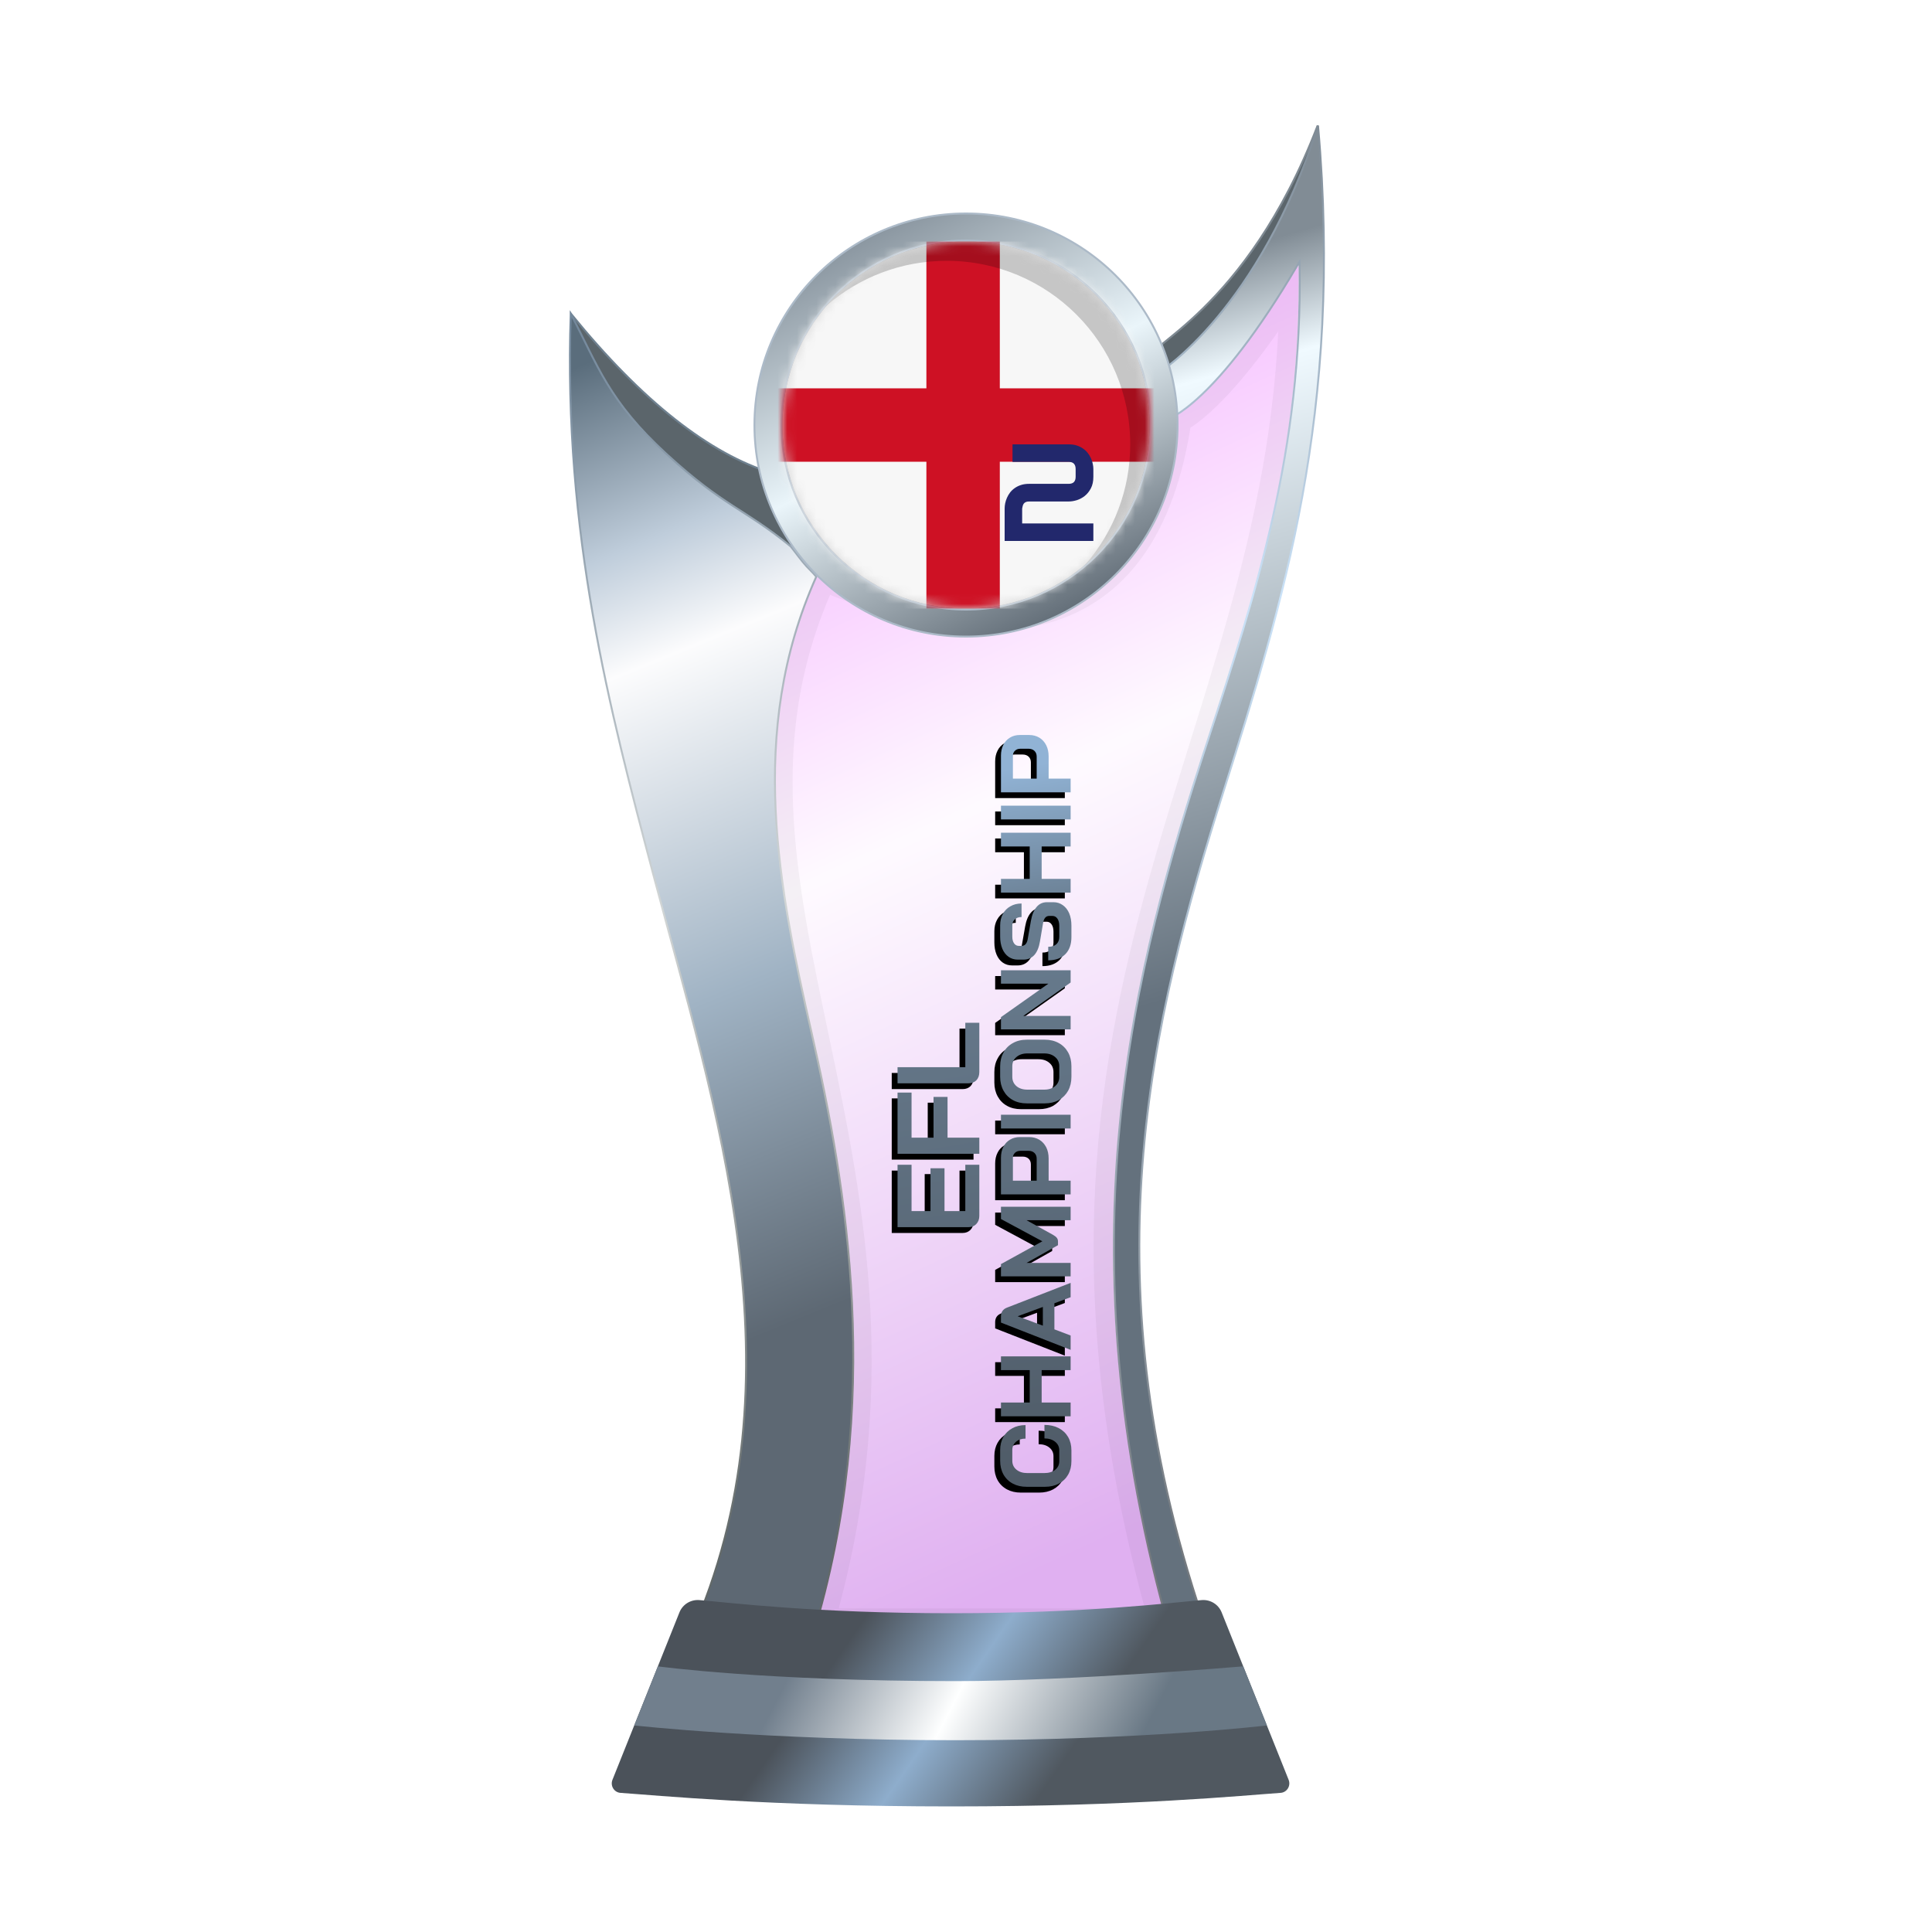 <?xml version="1.0" encoding="UTF-8"?>
<svg width="200px" height="200px" viewBox="0 0 200 200" version="1.1" xmlns="http://www.w3.org/2000/svg" xmlns:xlink="http://www.w3.org/1999/xlink">
    <title>england_2_silver</title>
    <defs>
        <linearGradient x1="39.044%" y1="6.772%" x2="58.233%" y2="95.397%" id="linearGradient-1">
            <stop stop-color="#EE86FF" offset="0%"></stop>
            <stop stop-color="#FEF7FF" offset="37.799%"></stop>
            <stop stop-color="#CB7CE7" offset="100%"></stop>
        </linearGradient>
        <filter x="-9.2%" y="-7.0%" width="118.4%" height="110.5%" filterUnits="objectBoundingBox" id="filter-2">
            <feGaussianBlur stdDeviation="1" in="SourceGraphic"></feGaussianBlur>
        </filter>
        <linearGradient x1="50.332%" y1="8.222%" x2="53.008%" y2="57.196%" id="linearGradient-3">
            <stop stop-color="#818C95" offset="0%"></stop>
            <stop stop-color="#F0FAFF" offset="16.42%"></stop>
            <stop stop-color="#64717D" offset="100%"></stop>
        </linearGradient>
        <linearGradient x1="50.955%" y1="-0.323%" x2="51.506%" y2="94.957%" id="linearGradient-4">
            <stop stop-color="#7F8B96" offset="0%"></stop>
            <stop stop-color="#CAE2F8" offset="32.955%"></stop>
            <stop stop-color="#757A7F" offset="100%"></stop>
        </linearGradient>
        <linearGradient x1="48.684%" y1="0.016%" x2="56.281%" y2="77.617%" id="linearGradient-5">
            <stop stop-color="#5A6D7C" offset="0%"></stop>
            <stop stop-color="#BFCDDB" offset="19.433%"></stop>
            <stop stop-color="#FCFCFD" offset="31.193%"></stop>
            <stop stop-color="#A0B3C4" offset="65.716%"></stop>
            <stop stop-color="#5D6873" offset="100%"></stop>
        </linearGradient>
        <linearGradient x1="52.298%" y1="-0.283%" x2="54.68%" y2="93.621%" id="linearGradient-6">
            <stop stop-color="#73889C" offset="0%"></stop>
            <stop stop-color="#D1D5D5" offset="47.712%"></stop>
            <stop stop-color="#626969" offset="100%"></stop>
        </linearGradient>
        <linearGradient x1="29.723%" y1="45.927%" x2="71.412%" y2="54.64%" id="linearGradient-7">
            <stop stop-color="#4B525A" offset="0%"></stop>
            <stop stop-color="#8EADCC" offset="49.166%"></stop>
            <stop stop-color="#505860" offset="100%"></stop>
        </linearGradient>
        <linearGradient x1="22.357%" y1="48.161%" x2="82.774%" y2="51.797%" id="linearGradient-8">
            <stop stop-color="#717F8D" offset="0%"></stop>
            <stop stop-color="#FEFFFF" offset="46.571%"></stop>
            <stop stop-color="#697885" offset="100%"></stop>
        </linearGradient>
        <linearGradient x1="15.322%" y1="11.29%" x2="60.493%" y2="100.18%" id="linearGradient-9">
            <stop stop-color="#8B97A1" offset="0%"></stop>
            <stop stop-color="#EAF5FA" offset="47.712%"></stop>
            <stop stop-color="#66717B" offset="100%"></stop>
        </linearGradient>
        <circle id="path-10" cx="19" cy="19" r="19"></circle>
        <linearGradient x1="0%" y1="50.981%" x2="94.547%" y2="47.325%" id="linearGradient-12">
            <stop stop-color="#4F5B67" offset="0%"></stop>
            <stop stop-color="#687C8F" offset="78.543%"></stop>
            <stop stop-color="#91B3D5" offset="100%"></stop>
        </linearGradient>
        <path d="M65.658,124 C65.129,124 64.662,123.887 64.257,123.66 C63.859,123.433 63.549,123.114 63.33,122.702 C63.11,122.283 63,121.802 63,121.26 L63,119.364 C63,118.821 63.11,118.344 63.33,117.932 C63.556,117.513 63.872,117.19 64.278,116.963 C64.69,116.737 65.164,116.623 65.699,116.623 L66.791,116.623 C67.306,116.623 67.76,116.733 68.151,116.953 C68.543,117.173 68.845,117.482 69.058,117.88 C69.278,118.272 69.388,118.728 69.388,119.25 L67.986,119.25 C67.986,118.838 67.877,118.509 67.657,118.261 C67.437,118.007 67.149,117.88 66.791,117.88 L65.699,117.88 C65.315,117.88 65.006,118.024 64.772,118.313 C64.539,118.594 64.422,118.965 64.422,119.426 L64.422,121.198 C64.422,121.658 64.535,122.032 64.762,122.321 C64.988,122.602 65.287,122.743 65.658,122.743 L66.771,122.743 C67.135,122.743 67.43,122.602 67.657,122.321 C67.89,122.039 68.007,121.668 68.007,121.208 L69.408,121.208 C69.408,121.764 69.298,122.255 69.079,122.681 C68.859,123.1 68.55,123.426 68.151,123.66 C67.753,123.887 67.293,124 66.771,124 L65.658,124 Z M70.299,116.706 L71.721,116.706 L71.721,119.683 L75.08,119.683 L75.08,116.706 L76.501,116.706 L76.501,123.918 L75.08,123.918 L75.08,120.92 L71.721,120.92 L71.721,123.918 L70.299,123.918 L70.299,116.706 Z M81.999,122.238 L79.299,122.238 L78.661,123.918 L77.177,123.918 L80,116.706 L80.639,116.706 C81.085,116.706 81.387,116.912 81.545,117.324 L84.111,123.918 L82.627,123.918 L81.999,122.238 Z M79.681,121.043 L81.617,121.043 L80.659,118.447 L80.649,118.447 L79.681,121.043 Z M84.787,116.706 L86.054,116.706 L88.414,120.992 L90.721,116.706 L91.989,116.706 L91.989,123.918 L90.598,123.918 L90.598,119.354 L89.083,122.094 C88.98,122.279 88.874,122.413 88.764,122.496 C88.661,122.571 88.541,122.609 88.403,122.609 L88.012,122.609 L86.178,119.354 L86.178,123.918 L84.787,123.918 L84.787,116.706 Z M93.269,116.706 L97.071,116.706 C97.489,116.706 97.86,116.788 98.183,116.953 C98.506,117.111 98.757,117.341 98.935,117.643 C99.114,117.938 99.203,118.278 99.203,118.663 L99.203,119.621 C99.203,120.02 99.11,120.373 98.925,120.683 C98.74,120.985 98.478,121.222 98.142,121.393 C97.812,121.558 97.428,121.641 96.988,121.641 L94.691,121.641 L94.691,123.918 L93.269,123.918 L93.269,116.706 Z M96.967,120.404 C97.208,120.404 97.404,120.329 97.555,120.178 C97.706,120.02 97.781,119.814 97.781,119.56 L97.781,118.725 C97.781,118.485 97.713,118.296 97.575,118.158 C97.445,118.014 97.27,117.942 97.05,117.942 L94.691,117.942 L94.691,120.404 L96.967,120.404 Z M100.093,116.706 L101.514,116.706 L101.514,123.918 L100.093,123.918 L100.093,116.706 Z M105.442,124 C104.899,124 104.418,123.887 104,123.66 C103.588,123.426 103.265,123.104 103.031,122.692 C102.805,122.273 102.691,121.788 102.691,121.239 L102.691,119.384 C102.691,118.835 102.805,118.354 103.031,117.942 C103.265,117.523 103.588,117.2 104,116.974 C104.418,116.74 104.899,116.623 105.442,116.623 L106.534,116.623 C107.077,116.623 107.554,116.74 107.966,116.974 C108.385,117.2 108.708,117.523 108.935,117.942 C109.168,118.354 109.285,118.835 109.285,119.384 L109.285,121.239 C109.285,121.788 109.168,122.273 108.935,122.692 C108.708,123.104 108.385,123.426 107.966,123.66 C107.554,123.887 107.077,124 106.534,124 L105.442,124 Z M106.534,122.743 C106.932,122.743 107.252,122.599 107.492,122.31 C107.74,122.022 107.863,121.644 107.863,121.177 L107.863,119.446 C107.863,118.979 107.74,118.601 107.492,118.313 C107.252,118.024 106.932,117.88 106.534,117.88 L105.442,117.88 C105.044,117.88 104.721,118.024 104.474,118.313 C104.233,118.601 104.113,118.979 104.113,119.446 L104.113,121.177 C104.113,121.644 104.233,122.022 104.474,122.31 C104.721,122.599 105.044,122.743 105.442,122.743 L106.534,122.743 Z M110.353,116.706 L111.62,116.706 L115.081,121.61 L115.081,116.706 L116.472,116.706 L116.472,123.918 L115.205,123.918 L111.743,119.014 L111.743,123.918 L110.353,123.918 L110.353,116.706 Z M119.911,124 C119.155,124 118.565,123.79 118.139,123.372 C117.713,122.946 117.5,122.355 117.5,121.599 L118.901,121.599 C118.901,121.957 118.991,122.238 119.169,122.444 C119.355,122.643 119.609,122.743 119.932,122.743 L121.075,122.743 C121.377,122.743 121.621,122.681 121.807,122.558 C121.999,122.427 122.095,122.255 122.095,122.043 L122.095,121.692 C122.095,121.356 121.848,121.146 121.353,121.064 L119.458,120.744 C118.839,120.641 118.369,120.446 118.046,120.157 C117.73,119.862 117.572,119.487 117.572,119.034 L117.572,118.457 C117.572,118.093 117.669,117.774 117.861,117.499 C118.06,117.217 118.338,117.001 118.695,116.85 C119.059,116.699 119.478,116.623 119.952,116.623 L121.116,116.623 C121.563,116.623 121.958,116.716 122.301,116.902 C122.645,117.087 122.909,117.348 123.094,117.685 C123.287,118.014 123.383,118.399 123.383,118.838 L121.982,118.838 C121.982,118.55 121.903,118.32 121.745,118.148 C121.587,117.969 121.377,117.88 121.116,117.88 L119.952,117.88 C119.664,117.88 119.43,117.942 119.252,118.066 C119.08,118.189 118.994,118.354 118.994,118.56 L118.994,118.838 C118.994,119.182 119.231,119.395 119.705,119.477 L121.59,119.807 C122.215,119.917 122.693,120.112 123.022,120.394 C123.352,120.669 123.517,121.026 123.517,121.466 L123.517,122.146 C123.517,122.509 123.414,122.832 123.208,123.114 C123.009,123.396 122.727,123.615 122.363,123.773 C121.999,123.924 121.577,124 121.096,124 L119.911,124 Z M124.509,116.706 L125.93,116.706 L125.93,119.683 L129.289,119.683 L129.289,116.706 L130.711,116.706 L130.711,123.918 L129.289,123.918 L129.289,120.92 L125.93,120.92 L125.93,123.918 L124.509,123.918 L124.509,116.706 Z M132.087,116.706 L133.509,116.706 L133.509,123.918 L132.087,123.918 L132.087,116.706 Z M134.892,116.706 L138.693,116.706 C139.112,116.706 139.483,116.788 139.806,116.953 C140.129,117.111 140.38,117.341 140.558,117.643 C140.737,117.938 140.826,118.278 140.826,118.663 L140.826,119.621 C140.826,120.02 140.733,120.373 140.548,120.683 C140.362,120.985 140.101,121.222 139.765,121.393 C139.435,121.558 139.05,121.641 138.611,121.641 L136.313,121.641 L136.313,123.918 L134.892,123.918 L134.892,116.706 Z M138.59,120.404 C138.831,120.404 139.027,120.329 139.177,120.178 C139.329,120.02 139.404,119.814 139.404,119.56 L139.404,118.725 C139.404,118.485 139.336,118.296 139.198,118.158 C139.068,118.014 138.893,117.942 138.673,117.942 L136.313,117.942 L136.313,120.404 L138.59,120.404 Z M91.05,114.466 C90.703,114.466 90.421,114.361 90.203,114.152 C89.985,113.942 89.876,113.668 89.876,113.329 L89.876,106 L96.335,106 L96.335,107.451 L91.545,107.451 L91.545,109.411 L95.972,109.411 L95.972,110.862 L91.545,110.862 L91.545,113.015 L96.335,113.015 L96.335,114.466 L91.05,114.466 Z M97.471,106 L103.808,106 L103.808,107.451 L99.14,107.451 L99.14,109.725 L103.361,109.725 L103.361,111.176 L99.14,111.176 L99.14,114.466 L97.471,114.466 L97.471,106 Z M105.943,114.466 C105.588,114.466 105.302,114.365 105.084,114.164 C104.875,113.954 104.77,113.68 104.77,113.341 L104.77,106 L106.439,106 L106.439,113.015 L111.035,113.015 L111.035,114.466 L105.943,114.466 Z" id="path-13"></path>
        <filter x="-1.2%" y="-5.0%" width="101.5%" height="106.7%" filterUnits="objectBoundingBox" id="filter-14">
            <feOffset dx="-0.6" dy="-0.6" in="SourceAlpha" result="shadowOffsetOuter1"></feOffset>
            <feColorMatrix values="0 0 0 0 0   0 0 0 0 0   0 0 0 0 0  0 0 0 0.2 0" type="matrix" in="shadowOffsetOuter1"></feColorMatrix>
        </filter>
    </defs>
    <g id="england_2_silver" stroke="none" stroke-width="1" fill="none" fill-rule="evenodd">
        <g id="euro_qualify_gold_shield" transform="translate(59, 13)">
            <g id="cup" transform="translate(-0, 0)">
                <path d="M25.9,46 C10,79.5 39.5,107 25.182,155.5 L62.144,155.5 C43.037,88.637 76.262,63.456 75.431,14.451 C66.71,28.571 62.4,30 62.4,30 C59.078,53.672 42.512,53.06 25.9,46 Z" id="glass" fill="url(#linearGradient-1)" fill-rule="nonzero" opacity="0.6"></path>
                <path d="M25.9,46 C10,79.5 39.5,107 25.182,155.5 L62.144,155.5 C43.037,88.637 76.262,63.456 75.431,14.451 C66.71,28.571 62.4,30 62.4,30 C59.078,53.672 42.512,53.06 25.9,46 Z" id="glass-shadow" stroke="#000000" stroke-width="4" opacity="0.2" fill-rule="nonzero" filter="url(#filter-2)"></path>
                <path d="M77.4,0 C69.9,19.5 58.9,23 60.4,24 L61.4,26.5 C69.9,24 77.4,10 77.4,0 Z" id="Path" stroke="#7E8992" stroke-width="0.2" fill="#5B656B" fill-rule="nonzero"></path>
                <path d="M75.531,14.449 L75.525,14.093 L75.345,14.4 C71.083,21.669 67.706,25.673 65.398,27.859 C64.244,28.951 63.358,29.589 62.763,29.953 C62.465,30.135 62.24,30.248 62.091,30.316 C62.045,30.337 62.007,30.353 61.975,30.366 L61.012,25.547 C61.029,25.536 61.05,25.522 61.075,25.505 C61.155,25.452 61.271,25.372 61.422,25.264 C61.723,25.046 62.159,24.715 62.701,24.256 C63.784,23.338 65.292,21.913 66.989,19.877 C70.329,15.871 74.404,9.504 77.441,0.005 C80.081,29.62 73.719,49.746 67.747,68.635 C60.167,92.611 53.219,119.579 66.142,156.4 L62.219,156.4 C50.618,115.733 58.388,86.997 66.053,63.575 C70.975,48.533 75.856,33.617 75.531,14.449 Z" id="Path" stroke="url(#linearGradient-4)" stroke-width="0.2" fill="url(#linearGradient-3)" fill-rule="nonzero"></path>
                <path d="M0.12,19.5 C7.453,28.5 14.413,34 21,36 L24,45 C8.413,35.333 0.453,26.833 0.12,19.5 Z" id="Path-2" stroke="#6F8190" stroke-width="0.2" fill="#5B656B"></path>
                <path d="M12.448,156.4 C24.523,129.475 14.934,101.369 8.615,77.48 C4.139,60.556 -0.705,42.242 0.085,19.478 C2.915,24.898 4,28.5 10,34 C16,39.5 17.965,39.575 22.86,43.571 C23.46,44.321 23.976,45.069 24.5,45.631 C24.763,45.913 25,46.147 25.16,46.312 C25.213,46.367 25.327,46.496 25.5,46.7 C18.264,62.841 21.677,79.21 25.037,94.011 C28.6,109.705 32.549,132.09 25.108,156.4 L12.448,156.4 Z" id="Path" stroke="url(#linearGradient-6)" stroke-width="0.2" fill="url(#linearGradient-5)" fill-rule="nonzero"></path>
                <path d="M11.335,153.913 C11.669,153.078 12.513,152.565 13.409,152.641 C16.674,152.916 25.364,154 39.5,154 C53.636,154 62.126,152.916 65.391,152.641 C66.287,152.565 67.131,153.078 67.465,153.913 L74.398,171.244 C74.647,171.869 74.227,172.553 73.557,172.598 C69.827,172.849 58.454,174 39.5,174 C20.546,174 8.973,172.849 5.243,172.598 C4.573,172.553 4.153,171.869 4.402,171.244 L11.335,153.913 Z" id="Path" fill="url(#linearGradient-7)" fill-rule="nonzero"></path>
                <path d="M9.1,159.5 C9.1,159.5 20.307,161.029 39.902,161.029 C51.809,161.029 69.7,159.5 69.7,159.5 L72.15,165.617 C72.15,165.617 59.498,167.146 39.902,167.146 C20.307,167.146 6.66,165.617 6.66,165.617 L9.1,159.5 Z" id="Path" fill="url(#linearGradient-8)" fill-rule="nonzero"></path>
                <circle id="Oval" fill="#6F727A" cx="41" cy="31" r="21"></circle>
                <path d="M41,9.1 C47.048,9.1 52.523,11.551 56.486,15.514 C60.449,19.477 62.9,24.952 62.9,31 C62.9,37.048 60.449,42.523 56.486,46.486 C52.523,50.449 47.048,52.9 41,52.9 C34.952,52.9 29.477,50.449 25.514,46.486 C21.551,42.523 19.1,37.048 19.1,31 C19.1,24.952 21.551,19.477 25.514,15.514 C29.477,11.551 34.952,9.1 41,9.1 Z M41,11.9 C35.726,11.9 30.951,14.038 27.494,17.494 C24.038,20.951 21.9,25.726 21.9,31 C21.9,36.274 24.038,41.049 27.494,44.506 C30.951,47.962 35.726,50.1 41,50.1 C46.274,50.1 51.049,47.962 54.506,44.506 C57.962,41.049 60.1,36.274 60.1,31 C60.1,25.726 57.962,20.951 54.506,17.494 C51.049,14.038 46.274,11.9 41,11.9 Z" id="Shape" stroke="#ACBAC8" stroke-width="0.2" fill="url(#linearGradient-9)"></path>
            </g>
        </g>
        <g id="spain" transform="translate(81, 25)">
            <mask id="mask-11" fill="white">
                <use xlink:href="#path-10"></use>
            </mask>
            <use id="Mask" fill="#D8D8D8" xlink:href="#path-10"></use>
            <g id="flag" mask="url(#mask-11)" fill-rule="nonzero">
                <g transform="translate(-6, 0)" id="Path">
                    <path d="M0,3.8 C0,1.701 1.701,0 3.8,0 L45.6,0 C47.699,0 49.4,1.701 49.4,3.8 L49.4,34.2 C49.4,36.299 47.699,38 45.6,38 L3.8,38 C1.701,38 0,36.299 0,34.2 L0,3.8 Z" fill="#F7F7F7"></path>
                    <polygon fill="#CE1124" points="20.9 0 28.5 0 28.5 38 20.9 38"></polygon>
                    <polygon fill="#CE1124" points="0 15.2 49.4 15.2 49.4 22.8 0 22.8"></polygon>
                </g>
            </g>
            <path d="M19,0 C29.493,0 38,8.507 38,19 C38,24.756 35.441,29.914 31.398,33.398 C34.266,30.07 36,25.738 36,21 C36,10.507 27.493,2 17,2 C12.262,2 7.93,3.734 4.602,6.602 C8.086,2.559 13.244,0 19,0 Z" id="Path" fill-opacity="0.2" fill="#000000" mask="url(#mask-11)"></path>
        </g>
        <path d="M113.184,56 L104,56 L104,52.646 C104,52.474 104.019,52.292 104.056,52.102 C104.098,51.907 104.16,51.714 104.244,51.523 C104.328,51.332 104.435,51.151 104.565,50.979 C104.7,50.807 104.86,50.656 105.046,50.526 C105.237,50.391 105.455,50.284 105.701,50.205 C105.948,50.126 106.227,50.087 106.538,50.087 L110.625,50.087 C110.871,50.087 111.052,50.026 111.169,49.905 C111.29,49.78 111.35,49.598 111.35,49.361 L111.35,48.559 C111.35,48.313 111.29,48.127 111.169,48.001 C111.048,47.876 110.871,47.813 110.639,47.813 L104.816,47.813 L104.816,46 L110.639,46 C110.946,46 111.222,46.039 111.469,46.118 C111.715,46.197 111.931,46.304 112.117,46.439 C112.308,46.569 112.471,46.721 112.605,46.893 C112.74,47.065 112.849,47.246 112.933,47.437 C113.021,47.623 113.084,47.813 113.121,48.008 C113.163,48.199 113.184,48.378 113.184,48.545 L113.184,49.361 C113.184,49.831 113.098,50.228 112.926,50.554 C112.759,50.874 112.547,51.137 112.291,51.342 C112.036,51.542 111.759,51.688 111.462,51.781 C111.169,51.869 110.894,51.913 110.639,51.913 L106.538,51.913 C106.39,51.913 106.271,51.934 106.183,51.976 C106.094,52.018 106.025,52.074 105.974,52.144 C105.927,52.213 105.892,52.292 105.869,52.381 C105.846,52.469 105.827,52.557 105.813,52.646 L105.813,54.187 L113.184,54.187 L113.184,56 Z" id="Path" fill="#22286C" fill-rule="nonzero"></path>
        <g id="Combined-Shape" fill-rule="nonzero" transform="translate(101.913, 115) rotate(-90) translate(-101.913, -115)">
            <use fill="black" fill-opacity="1" filter="url(#filter-14)" xlink:href="#path-13"></use>
            <use fill="url(#linearGradient-12)" xlink:href="#path-13"></use>
        </g>
    </g>
</svg>